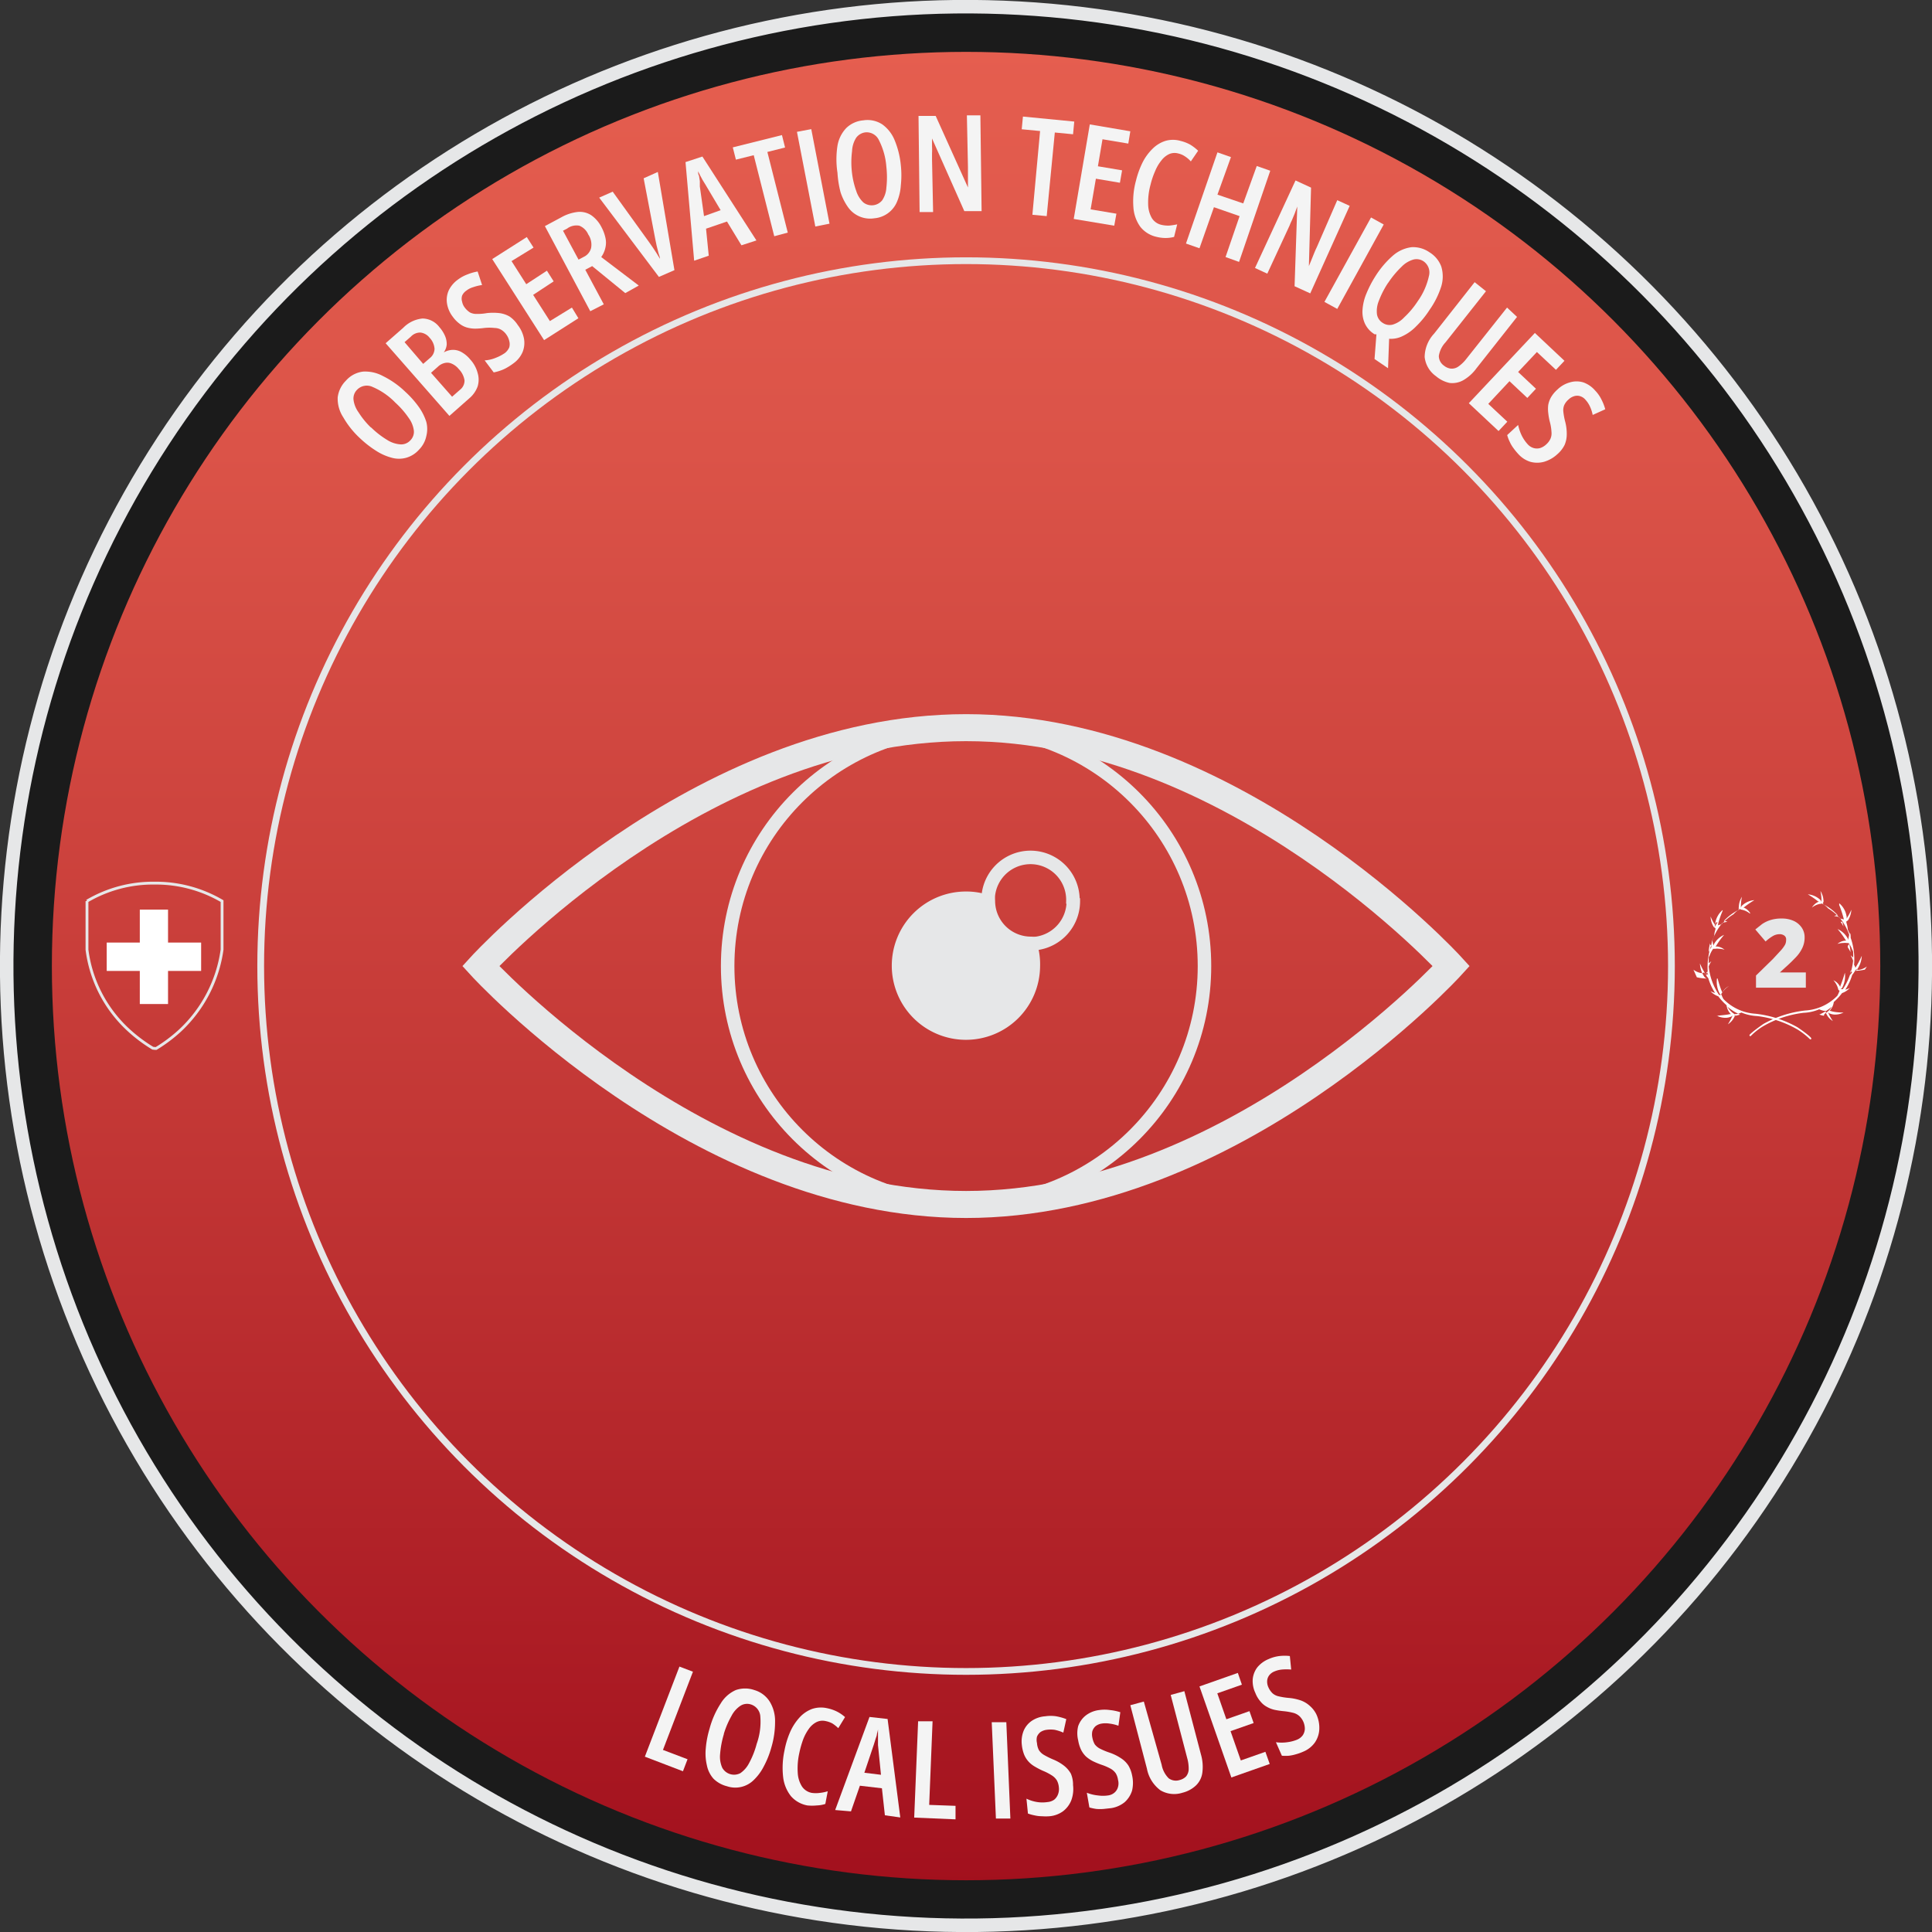 <svg id="Layer_1" data-name="Layer 1" xmlns="http://www.w3.org/2000/svg" xmlns:xlink="http://www.w3.org/1999/xlink" viewBox="0 0 143.03 143.03"><rect x="0" y="0" width="143.03" height="143.03" fill="#333333" stroke="none"/><defs><style>.cls-1{fill:#1b1b1b;}.cls-1,.cls-3,.cls-5,.cls-6,.cls-9{stroke:#e6e7e8;}.cls-1,.cls-2,.cls-3,.cls-5,.cls-6,.cls-9{stroke-miterlimit:10;}.cls-2{stroke:#1b1b1b;fill:url(#linear-gradient);}.cls-3,.cls-5,.cls-6,.cls-9{fill:none;}.cls-3{stroke-width:0.5px;}.cls-4{fill:#f4f4f4;}.cls-5{stroke-width:2px;}.cls-7{fill:#e6e7e8;}.cls-8{fill:#fff;}.cls-9{stroke-width:0.21px;}</style><linearGradient id="linear-gradient" x1="71.52" y1="139.7" x2="71.52" y2="3.34" gradientUnits="userSpaceOnUse"><stop offset="0" stop-color="#a2101d"/><stop offset="0.39" stop-color="#c13534"/><stop offset="0.78" stop-color="#db5348"/><stop offset="1" stop-color="#e55e4f"/></linearGradient></defs><circle class="cls-1" cx="71.52" cy="71.52" r="71.02" transform="translate(-3.85 138.97) rotate(-86.83)"/><circle class="cls-2" cx="71.52" cy="71.52" r="68.18"/><circle class="cls-3" cx="71.52" cy="71.52" r="52.22"/><path class="cls-4" d="M30,29a7.08,7.08,0,0,1,1,1.12,4,4,0,0,1,.56,1.11,2.13,2.13,0,0,1,0,1.06,2,2,0,0,1-.54,1,2,2,0,0,1-.95.6,2,2,0,0,1-1.06,0,4,4,0,0,1-1.14-.5,7.65,7.65,0,0,1-1.18-.91,6.6,6.6,0,0,1-1.28-1.59A2.52,2.52,0,0,1,25,29.42a2.11,2.11,0,0,1,.61-1.24,2,2,0,0,1,1.27-.67,2.75,2.75,0,0,1,1.47.33A6.49,6.49,0,0,1,30,29Zm-2.51,2.66a6.51,6.51,0,0,0,1.19.92,2.09,2.09,0,0,0,1,.32.92.92,0,0,0,.7-.3.9.9,0,0,0,.26-.71,2,2,0,0,0-.37-.93,6.41,6.41,0,0,0-1-1.15,5.17,5.17,0,0,0-1.7-1.17,1,1,0,0,0-1.14.22.91.91,0,0,0-.26.72,2,2,0,0,0,.37.94A6,6,0,0,0,27.44,31.63Z"/><path class="cls-4" d="M28.55,25.41l1.3-1.14a2.31,2.31,0,0,1,1.43-.69,1.59,1.59,0,0,1,1.25.64,2.43,2.43,0,0,1,.42.66,1.48,1.48,0,0,1,.12.64,1.15,1.15,0,0,1-.22.57l0,0a1.44,1.44,0,0,1,.69-.19,1.28,1.28,0,0,1,.65.18,2.28,2.28,0,0,1,.62.53,2.36,2.36,0,0,1,.55,1,1.72,1.72,0,0,1,0,1,2.09,2.09,0,0,1-.63.89l-1.46,1.29Zm2.78,1.53.48-.42a.9.9,0,0,0,.36-.7A1.32,1.32,0,0,0,31.8,25a1,1,0,0,0-.67-.38.94.94,0,0,0-.71.3l-.47.41Zm.58.66,1.56,1.77.58-.51a.86.86,0,0,0,.34-.7,1.53,1.53,0,0,0-.43-.84,1.34,1.34,0,0,0-.5-.39.79.79,0,0,0-.52-.06,1.05,1.05,0,0,0-.5.26Z"/><path class="cls-4" d="M38.33,24.06a2.37,2.37,0,0,1,.46,1,1.82,1.82,0,0,1-.1,1,2,2,0,0,1-.68.84,4.22,4.22,0,0,1-.47.31,2.62,2.62,0,0,1-.48.22,3.23,3.23,0,0,1-.51.14l-.67-.89a2.52,2.52,0,0,0,.82-.19,3.23,3.23,0,0,0,.67-.35,1.06,1.06,0,0,0,.33-.42.88.88,0,0,0,0-.48,1.3,1.3,0,0,0-.22-.48,1.24,1.24,0,0,0-.38-.35,1,1,0,0,0-.49-.13,3.53,3.53,0,0,0-.76,0,5.43,5.43,0,0,1-.67.05,2.35,2.35,0,0,1-.6-.08,1.61,1.61,0,0,1-.54-.27,2.39,2.39,0,0,1-.52-.53,2.17,2.17,0,0,1-.43-1,1.73,1.73,0,0,1,.13-.95,2.13,2.13,0,0,1,.68-.8,2.79,2.79,0,0,1,.72-.39,3.59,3.59,0,0,1,.74-.21l.33,1a3.55,3.55,0,0,0-.66.16,1.53,1.53,0,0,0-.51.26.89.89,0,0,0-.31.37.74.74,0,0,0,0,.44,1,1,0,0,0,.19.43,1.48,1.48,0,0,0,.39.37,1,1,0,0,0,.49.11,3.75,3.75,0,0,0,.76-.06,4.22,4.22,0,0,1,.93,0,2,2,0,0,1,.75.25A2.19,2.19,0,0,1,38.33,24.06Z"/><path class="cls-4" d="M42.82,23.56l-2.54,1.62-3.84-6L39,17.55l.5.78-1.63,1,1.09,1.71,1.53-1,.5.79-1.52,1,1.24,1.94,1.63-1Z"/><path class="cls-4" d="M41.57,16.08a3.2,3.2,0,0,1,1.21-.39,1.56,1.56,0,0,1,1,.25,2.39,2.39,0,0,1,.75.88,3,3,0,0,1,.29.78,1.63,1.63,0,0,1,0,.73,1.88,1.88,0,0,1-.31.7l2.78,2.11-1,.56-2.45-2-.51.27,1.37,2.56-1,.51-3.36-6.3Zm.44.83-.33.17,1.15,2.14.38-.2a1,1,0,0,0,.55-.66,1.33,1.33,0,0,0-.21-1,1.21,1.21,0,0,0-.66-.65A1.15,1.15,0,0,0,42,16.91Z"/><path class="cls-4" d="M48.7,12.73,49.93,20l-1.15.5-4.42-5.87,1-.44,2.68,3.72.28.4c.1.14.19.29.29.44s.17.29.25.41c0-.14-.08-.29-.12-.46s-.09-.34-.13-.52-.07-.33-.1-.48l-.86-4.5Z"/><path class="cls-4" d="M54.89,18.16,53.82,16.4l-1.55.53.2,2-1.08.37L50.75,12,52,11.59,56,17.8Zm-1.54-2.6-1.13-1.9L52,13.3,51.84,13l-.16-.32c0,.1,0,.22.07.34l.06.38c0,.14,0,.27,0,.4L52.12,16Z"/><path class="cls-4" d="M58.32,17.22l-1,.27-1.52-6-1.32.33-.23-.91L57.89,10l.23.92-1.31.33Z"/><path class="cls-4" d="M60.36,16.77,59,9.76l1.06-.2,1.35,7Z"/><path class="cls-4" d="M66.69,12.23a6.86,6.86,0,0,1,0,1.49,3.71,3.71,0,0,1-.28,1.21,2,2,0,0,1-1.68,1.23,2,2,0,0,1-1.94-.81,4.11,4.11,0,0,1-.56-1.11A7.4,7.4,0,0,1,62,12.79a6.52,6.52,0,0,1,0-2,2.5,2.5,0,0,1,.65-1.31,2.05,2.05,0,0,1,1.26-.57,2,2,0,0,1,1.41.3,2.7,2.7,0,0,1,.92,1.19A6.48,6.48,0,0,1,66.69,12.23Zm-3.63.43a6.16,6.16,0,0,0,.33,1.48,2,2,0,0,0,.53.85,1,1,0,0,0,1.39-.16,1.89,1.89,0,0,0,.31-.94,6.75,6.75,0,0,0,0-1.53,5.18,5.18,0,0,0-.56-2,1,1,0,0,0-1-.56,1,1,0,0,0-.67.39,2,2,0,0,0-.31,1A6.42,6.42,0,0,0,63.06,12.66Z"/><path class="cls-4" d="M72.67,15.63l-1.28,0L69,10.25h0c0,.21,0,.4,0,.58a5,5,0,0,1,0,.52c0,.16,0,.3,0,.44l.08,3.91-1,0L68,8.58l1.27,0,2.39,5.3h0c0-.21,0-.4,0-.59s0-.35,0-.5,0-.3,0-.43l-.08-3.82,1,0Z"/><path class="cls-4" d="M77.49,16l-1.06-.1L77,9.7l-1.36-.13.09-.94L79.53,9l-.09.94-1.35-.13Z"/><path class="cls-4" d="M82.49,16.71l-3-.5,1.19-7,3,.51-.15.91-1.91-.32-.34,2,1.79.3-.16.92-1.78-.3-.39,2.27,1.91.32Z"/><path class="cls-4" d="M87.22,11.36a1,1,0,0,0-.67.05,1.54,1.54,0,0,0-.57.47,3.09,3.09,0,0,0-.46.78,5.81,5.81,0,0,0-.34,1A5,5,0,0,0,85,15.14a2.12,2.12,0,0,0,.27,1,1.12,1.12,0,0,0,.69.5,2.14,2.14,0,0,0,.61.06,5.4,5.4,0,0,0,.58-.09l-.23.93a2.59,2.59,0,0,1-.63.08,2.84,2.84,0,0,1-.69-.09,2.11,2.11,0,0,1-1.18-.74,2.77,2.77,0,0,1-.51-1.42,5.74,5.74,0,0,1,.19-2A6.49,6.49,0,0,1,84.6,12a3.83,3.83,0,0,1,.74-1,2.36,2.36,0,0,1,.94-.57,2,2,0,0,1,1.11,0,2.89,2.89,0,0,1,.71.27,3.3,3.3,0,0,1,.6.46l-.54.79a2.11,2.11,0,0,0-.43-.37A1.46,1.46,0,0,0,87.22,11.36Z"/><path class="cls-4" d="M91.73,19.39l-1-.36L91.77,16l-1.9-.66L88.8,18.38l-1-.35,2.33-6.75,1,.35-1,2.78,1.91.65,1-2.77,1,.35Z"/><path class="cls-4" d="M97,21.72l-1.16-.53.2-5.9,0,0-.2.54-.2.48c-.07.14-.13.28-.18.41l-1.64,3.54-.91-.42,3-6.48,1.15.53-.16,5.81h0l.22-.54.19-.47c.06-.15.12-.28.18-.4L99,14.82l.92.42Z"/><path class="cls-4" d="M98.05,22.35l3.45-6.25.94.52L99,22.87Z"/><path class="cls-4" d="M105.84,22.93a6.87,6.87,0,0,1-1,1.23,3.44,3.44,0,0,1-1,.72,1.94,1.94,0,0,1-1,.2l-.08,2.18-1-.68.14-1.83-.06,0-.07,0a1.82,1.82,0,0,1-.73-.81,2.1,2.1,0,0,1-.17-1,3.74,3.74,0,0,1,.29-1.21,8,8,0,0,1,.67-1.29,6.87,6.87,0,0,1,1.33-1.55,2.6,2.6,0,0,1,1.34-.59,2.11,2.11,0,0,1,1.33.38,2.09,2.09,0,0,1,.87,1.05,2.53,2.53,0,0,1,0,1.47A6.32,6.32,0,0,1,105.84,22.93Zm-3.07-2a6.6,6.6,0,0,0-.69,1.34,2,2,0,0,0-.14,1,.92.92,0,0,0,.42.63.91.91,0,0,0,.75.13,1.91,1.91,0,0,0,.84-.53,6.4,6.4,0,0,0,1-1.19,5.07,5.07,0,0,0,.84-1.89,1,1,0,0,0-.41-1.08.93.93,0,0,0-.76-.12,2,2,0,0,0-.86.53A7,7,0,0,0,102.77,20.94Z"/><path class="cls-4" d="M112.31,23.46l-3,3.8a3.17,3.17,0,0,1-1,.9,1.67,1.67,0,0,1-1,.19,2.3,2.3,0,0,1-1-.5,2,2,0,0,1-.84-1.42,2.58,2.58,0,0,1,.7-1.73l3-3.81.84.67-3,3.79a1.9,1.9,0,0,0-.49,1,.88.88,0,0,0,.38.72,1,1,0,0,0,.51.22.85.85,0,0,0,.55-.15,2.74,2.74,0,0,0,.61-.59l3-3.78Z"/><path class="cls-4" d="M110.94,31.91l-2.2-2.06,4.89-5.2,2.19,2.06-.63.67-1.41-1.32-1.39,1.48,1.32,1.24-.64.68-1.32-1.24-1.57,1.68,1.41,1.32Z"/><path class="cls-4" d="M115.3,33.62a2.47,2.47,0,0,1-1,.57,1.92,1.92,0,0,1-1,0,2,2,0,0,1-.91-.59,4.41,4.41,0,0,1-.35-.43,2.4,2.4,0,0,1-.27-.46,3,3,0,0,1-.19-.5l.81-.75a3.51,3.51,0,0,0,.27.79,2.78,2.78,0,0,0,.43.63.94.94,0,0,0,.45.29.87.87,0,0,0,.48,0,1.18,1.18,0,0,0,.45-.27,1.27,1.27,0,0,0,.31-.41,1,1,0,0,0,.08-.5,3.57,3.57,0,0,0-.12-.75,4.53,4.53,0,0,1-.12-.67,2.41,2.41,0,0,1,0-.6,1.88,1.88,0,0,1,.21-.57,2.42,2.42,0,0,1,.48-.57,2.11,2.11,0,0,1,.91-.52,1.7,1.7,0,0,1,1,0,2.07,2.07,0,0,1,.87.6,2.61,2.61,0,0,1,.47.67,3.57,3.57,0,0,1,.28.72l-.93.42a2.67,2.67,0,0,0-.21-.64,1.91,1.91,0,0,0-.32-.48.84.84,0,0,0-.4-.27.73.73,0,0,0-.44,0,1,1,0,0,0-.41.24,1.24,1.24,0,0,0-.33.43,1,1,0,0,0-.06.5,4.85,4.85,0,0,0,.14.74,3.56,3.56,0,0,1,.11.93,2,2,0,0,1-.16.77A2.21,2.21,0,0,1,115.3,33.62Z"/><path class="cls-4" d="M47.74,130.05l2.56-6.67,1,.38-2.22,5.79,1.82.69-.34.89Z"/><path class="cls-4" d="M57.1,129.38a6.73,6.73,0,0,1-.55,1.38,3.75,3.75,0,0,1-.73,1,1.94,1.94,0,0,1-2,.48,2.16,2.16,0,0,1-1-.56,2.11,2.11,0,0,1-.49-1,3.81,3.81,0,0,1-.08-1.24,7,7,0,0,1,.28-1.46,6.47,6.47,0,0,1,.82-1.86,2.48,2.48,0,0,1,1.12-1,2.09,2.09,0,0,1,1.38,0A2,2,0,0,1,57,126a2.74,2.74,0,0,1,.38,1.45A6.61,6.61,0,0,1,57.1,129.38Zm-3.51-1a7.05,7.05,0,0,0-.28,1.49,2,2,0,0,0,.16,1,1,1,0,0,0,1.34.4,2,2,0,0,0,.65-.75,6.35,6.35,0,0,0,.56-1.42,4.86,4.86,0,0,0,.27-2,1,1,0,0,0-.71-.92.92.92,0,0,0-.76.1,2,2,0,0,0-.67.76A6.45,6.45,0,0,0,53.59,128.35Z"/><path class="cls-4" d="M61.1,127.41a1,1,0,0,0-.67.09,1.57,1.57,0,0,0-.55.49,3.44,3.44,0,0,0-.43.81,7.35,7.35,0,0,0-.28,1,5.2,5.2,0,0,0-.11,1.47,2.08,2.08,0,0,0,.32,1,1.13,1.13,0,0,0,.71.46,2.17,2.17,0,0,0,.62,0,2.9,2.9,0,0,0,.57-.12l-.18.94a2.19,2.19,0,0,1-.63.11,3.44,3.44,0,0,1-.7,0,2.12,2.12,0,0,1-1.21-.68,2.79,2.79,0,0,1-.58-1.4,6.08,6.08,0,0,1,.1-2,6.28,6.28,0,0,1,.43-1.39,4,4,0,0,1,.69-1.05,2.39,2.39,0,0,1,.91-.62,2.07,2.07,0,0,1,1.11-.06,3,3,0,0,1,.72.24,2.82,2.82,0,0,1,.62.42l-.5.82a2.81,2.81,0,0,0-.44-.35A1.81,1.81,0,0,0,61.1,127.41Z"/><path class="cls-4" d="M65.51,134.39l-.22-2-1.63-.19L63,134.1,61.83,134l2.54-6.89,1.34.15.94,7.29Zm-.29-3L65,129.19c0-.14,0-.28,0-.41s0-.27,0-.39,0-.25,0-.36a2.73,2.73,0,0,1-.08.34c0,.12-.06.24-.1.37l-.12.39-.71,2.11Z"/><path class="cls-4" d="M67.68,134.56l.29-7.13,1.07,0-.25,6.19,1.95.07,0,1Z"/><path class="cls-4" d="M73.73,134.63l-.31-7.13,1.08,0,.3,7.13Z"/><path class="cls-4" d="M79.44,132.16a2.41,2.41,0,0,1-.13,1.12,1.9,1.9,0,0,1-.61.81,2,2,0,0,1-1,.37,3.54,3.54,0,0,1-.56,0,2.39,2.39,0,0,1-.53-.06,3.23,3.23,0,0,1-.51-.14l-.11-1.1a2.86,2.86,0,0,0,.8.25,2.51,2.51,0,0,0,.76,0,1,1,0,0,0,.5-.18.94.94,0,0,0,.28-.4,1.09,1.09,0,0,0,.06-.51,1.35,1.35,0,0,0-.14-.5,1.15,1.15,0,0,0-.36-.37,4,4,0,0,0-.67-.35,5.58,5.58,0,0,1-.6-.31,1.92,1.92,0,0,1-.47-.37,1.78,1.78,0,0,1-.33-.52,2.74,2.74,0,0,1-.17-.71,2.12,2.12,0,0,1,.13-1.05,1.68,1.68,0,0,1,.6-.74,2.05,2.05,0,0,1,1-.34,2.75,2.75,0,0,1,.81,0,4.11,4.11,0,0,1,.75.21l-.22,1a3.06,3.06,0,0,0-.65-.21,2.25,2.25,0,0,0-.57,0,1.09,1.09,0,0,0-.46.16.85.85,0,0,0-.27.35,1,1,0,0,0,0,.47,1.35,1.35,0,0,0,.14.52,1.1,1.1,0,0,0,.36.35,6.09,6.09,0,0,0,.68.34,3.39,3.39,0,0,1,.81.46,2,2,0,0,1,.52.6A2.09,2.09,0,0,1,79.44,132.16Z"/><path class="cls-4" d="M83.81,131.43a2.49,2.49,0,0,1,0,1.13,1.91,1.91,0,0,1-.55.86,2.09,2.09,0,0,1-1,.44l-.55.06a3.25,3.25,0,0,1-.54,0,3.46,3.46,0,0,1-.52-.11l-.19-1.09a3,3,0,0,0,.82.2,2.63,2.63,0,0,0,.75,0,.89.89,0,0,0,.49-.22.83.83,0,0,0,.25-.41,1,1,0,0,0,0-.52,1.28,1.28,0,0,0-.17-.49,1.16,1.16,0,0,0-.38-.34,4.05,4.05,0,0,0-.7-.3,6.1,6.1,0,0,1-.62-.26,2.58,2.58,0,0,1-.5-.34,1.83,1.83,0,0,1-.36-.49,2.58,2.58,0,0,1-.22-.71,2.16,2.16,0,0,1,0-1.05,1.72,1.72,0,0,1,.55-.78,2,2,0,0,1,1-.41,2.75,2.75,0,0,1,.81,0,3.66,3.66,0,0,1,.76.16l-.14,1a3.08,3.08,0,0,0-.67-.16,1.82,1.82,0,0,0-.57,0,1,1,0,0,0-.45.19.85.85,0,0,0-.24.37,1.08,1.08,0,0,0,0,.48,1.54,1.54,0,0,0,.18.5,1.16,1.16,0,0,0,.39.32,5.16,5.16,0,0,0,.7.29,3.65,3.65,0,0,1,.84.41,1.84,1.84,0,0,1,.56.55A2.24,2.24,0,0,1,83.81,131.43Z"/><path class="cls-4" d="M87.68,125.2l1.23,4.69a3.29,3.29,0,0,1,.1,1.36,1.6,1.6,0,0,1-.47.93,2.24,2.24,0,0,1-1,.54,2,2,0,0,1-1.63-.18,2.59,2.59,0,0,1-1-1.6l-1.23-4.7,1-.27L86,130.65a1.89,1.89,0,0,0,.52,1,.9.9,0,0,0,.81.13,1,1,0,0,0,.48-.27A.88.88,0,0,0,88,131a2.86,2.86,0,0,0-.11-.85l-1.22-4.67Z"/><path class="cls-4" d="M94,130.59l-2.84,1-2.36-6.74,2.84-1,.3.87-1.82.64.67,1.92,1.71-.6.31.88-1.71.6.76,2.17,1.82-.64Z"/><path class="cls-4" d="M97.45,126.91a2.37,2.37,0,0,1,.22,1.11,1.88,1.88,0,0,1-.34,1,2,2,0,0,1-.85.66,3.75,3.75,0,0,1-.53.19,3,3,0,0,1-.52.11,3.11,3.11,0,0,1-.53,0l-.44-1a3,3,0,0,0,.84,0,2.88,2.88,0,0,0,.73-.19,1,1,0,0,0,.42-.33.93.93,0,0,0,.15-.46,1.32,1.32,0,0,0-.1-.51,1.29,1.29,0,0,0-.29-.43,1.08,1.08,0,0,0-.45-.25,4.75,4.75,0,0,0-.75-.13,5.76,5.76,0,0,1-.66-.1,2,2,0,0,1-.56-.22,1.55,1.55,0,0,1-.47-.39,2.11,2.11,0,0,1-.38-.63,2.06,2.06,0,0,1-.2-1,1.71,1.71,0,0,1,.34-.9,2.11,2.11,0,0,1,.85-.62,2.73,2.73,0,0,1,.79-.22,3.35,3.35,0,0,1,.77,0l.1,1a4,4,0,0,0-.69,0,1.85,1.85,0,0,0-.55.14.91.91,0,0,0-.39.29.76.76,0,0,0-.15.41,1,1,0,0,0,.09.47,1.41,1.41,0,0,0,.3.44,1,1,0,0,0,.45.23,4.91,4.91,0,0,0,.75.12,3.74,3.74,0,0,1,.91.19,2,2,0,0,1,.67.41A2,2,0,0,1,97.45,126.91Z"/><path class="cls-5" d="M35.59,71.52S51.68,53.87,71.52,53.87s35.92,17.65,35.92,17.65S91.36,89.17,71.52,89.17,35.59,71.52,35.59,71.52Z"/><circle class="cls-6" cx="71.52" cy="71.52" r="17.65"/><path class="cls-7" d="M77,71.52A5.49,5.49,0,1,1,71.52,66a5.19,5.19,0,0,1,1.68.27,3,3,0,0,0,0,.42,3.15,3.15,0,0,0,3.15,3.15,2.86,2.86,0,0,0,.42,0A5.19,5.19,0,0,1,77,71.52Z"/><path class="cls-6" d="M79.46,66.72a3.15,3.15,0,0,1-2.72,3.12,2.86,2.86,0,0,1-.42,0,3.15,3.15,0,0,1-3.15-3.15,3,3,0,0,1,0-.42,3.14,3.14,0,0,1,6.26.42Z"/><path class="cls-8" d="M138.06,71.78l0,0h0a3.51,3.51,0,0,1-.65.09h-.08v0a.31.31,0,0,0,.16-.11,1.85,1.85,0,0,0,.34-1v0h0l0,0a6.47,6.47,0,0,1-.46.87.25.25,0,0,0,0,.07.62.62,0,0,0-.11-.27,4.78,4.78,0,0,0-.25-2s0-.34-.06-.35h0v.07l-.15-.32a2.26,2.26,0,0,0-.1-.5.2.2,0,0,1,0-.13.25.25,0,0,0,.12-.08,1.65,1.65,0,0,0,.24-.77h0l0,0a3.91,3.91,0,0,1-.36.66l0,0v0a.35.35,0,0,0,0-.2,1.56,1.56,0,0,0-.54-.94h0V67a7.82,7.82,0,0,1,.33,1l0,.08a.61.61,0,0,0-.25-.07,3.83,3.83,0,0,0-.9-.76,1.79,1.79,0,0,0-.31-.28.21.21,0,0,1-.08-.11.24.24,0,0,0,.05-.14,1.48,1.48,0,0,0-.23-.76v0h0v0a3.44,3.44,0,0,1,.08.76.35.35,0,0,0,0,.06h0a.37.37,0,0,0-.1-.17,1.52,1.52,0,0,0-.91-.4h0s0,0,0,0a6.87,6.87,0,0,1,.77.53l.07,0a1.06,1.06,0,0,0-.54.45v0h0a1.37,1.37,0,0,1,.63-.28c.08,0,.13,0,.13-.09h0l.07,0h0a.07.07,0,0,0-.06,0,.08.08,0,0,0,0,.09,3.75,3.75,0,0,1,1.14.84.51.51,0,0,0-.26.07h0v0h0a1.28,1.28,0,0,1,.37.08,4.18,4.18,0,0,1,.74,1.3,3.33,3.33,0,0,1-.1.44.13.13,0,0,0,0,.06h0a.49.49,0,0,0,0-.21,1.63,1.63,0,0,0-.76-.71h0l0,0v0h0a6,6,0,0,1,.58.79l.06.07h-.08a1,1,0,0,0-.57.24v0h0v0h0a1.57,1.57,0,0,1,.43-.07.86.86,0,0,1,.24,0h.07a.1.1,0,0,0,.09,0h0a2,2,0,0,1,.26.49l.07.14a3.38,3.38,0,0,1,0,.45c-.07-.07-.15-.15-.18-.15h0l0,0a1.93,1.93,0,0,1,.18.38,4.63,4.63,0,0,1-.76,2.11l-.12,0-.05,0v0a.27.27,0,0,0,.14-.14,1.88,1.88,0,0,0,.18-1.08h0v0a9.34,9.34,0,0,1-.34,1,.64.64,0,0,0,0,.07,1,1,0,0,0-.51-.51h0l0,0a1.55,1.55,0,0,1,.35.63h0c0,.06.05.13.11.14a0,0,0,0,1,0,0,2.41,2.41,0,0,1-.17.38,3.61,3.61,0,0,1-2.38,1.09h0a8.19,8.19,0,0,0-3.1,1c-.84.59-.95.74-1,.78a.08.08,0,0,0,0,.11h0a.1.1,0,0,0,.07,0,4.8,4.8,0,0,1,.91-.72,7.82,7.82,0,0,1,3-1h0a3.32,3.32,0,0,0,1.16-.26,1.65,1.65,0,0,0,.39.12.13.13,0,0,1,.11,0,.29.29,0,0,0,0,.16,1.29,1.29,0,0,0,.51.59h0v0a3.41,3.41,0,0,1-.36-.66h0l0,0h0a.27.27,0,0,0,.15.11,1,1,0,0,0,.35.07,1.35,1.35,0,0,0,.65-.15h0s-.05,0-.06,0-.59,0-.9-.12h-.08a1.15,1.15,0,0,0,.32-.66v0h0a4.26,4.26,0,0,0,.61-.66,1.44,1.44,0,0,0,.58-.38h0v0h0a1.66,1.66,0,0,1-.34.13,4.18,4.18,0,0,0,.51-1.09,1.8,1.8,0,0,0,.23-.34.38.38,0,0,1,.09-.09.38.38,0,0,0,.13.06h0a1.35,1.35,0,0,0,.64-.26v0Zm-1.67-3.52a0,0,0,0,1,0,0q.06.19.09.33c-.07-.12-.14-.24-.22-.35l.07,0Zm.65,3.61s0,.08.08.09a0,0,0,0,0,0,0c-.05.09-.1.16-.14.22A3.4,3.4,0,0,0,137,71.87ZM137,70.49a2.87,2.87,0,0,0-.2-.35.24.24,0,0,1,0-.13.2.2,0,0,0,.09-.12.11.11,0,0,0,0-.08A5.1,5.1,0,0,1,137,70.49Zm-1.87,4.56c-.07,0-.11.1-.09.15h0a2,2,0,0,1-.35-.09,3.56,3.56,0,0,0,.92-.58A1.48,1.48,0,0,1,135.09,75.05Zm.85-1.15a.2.2,0,0,1,.07-.1h0l-.13.16Zm-.37.61h0v0Z"/><path class="cls-8" d="M125.37,71.79v0a1.35,1.35,0,0,0,.64.26h0a.31.31,0,0,0,.13-.06.38.38,0,0,1,.09.09,2.37,2.37,0,0,0,.24.34,4.16,4.16,0,0,0,.5,1.09,1.66,1.66,0,0,1-.34-.13h0v0h0a1.44,1.44,0,0,0,.58.38,4.26,4.26,0,0,0,.61.66h0v0a1.15,1.15,0,0,0,.32.66h-.08c-.3.07-.77.09-.89.12s-.06,0-.06,0,0,0,0,0a1.39,1.39,0,0,0,.65.15,1,1,0,0,0,.35-.07.29.29,0,0,0,.16-.11h0s0,0,0,0h0a4.29,4.29,0,0,1-.35.66l0,0h0a1.35,1.35,0,0,0,.5-.59.29.29,0,0,0,0-.16.14.14,0,0,1,.11,0,1.65,1.65,0,0,0,.39-.12,3.42,3.42,0,0,0,1.16.26h0a7.82,7.82,0,0,1,3,1,5.42,5.42,0,0,1,.92.72.08.08,0,0,0,.07,0h0a.08.08,0,0,0,0-.11s-.13-.19-1-.78a8.19,8.19,0,0,0-3.1-1h0a3.61,3.61,0,0,1-2.38-1.09,2.41,2.41,0,0,1-.17-.38s0,0,0,0,.09-.08.11-.14h0A1.68,1.68,0,0,1,128,73l0,0h0a1.08,1.08,0,0,0-.51.51.14.14,0,0,0,0-.07,6.78,6.78,0,0,1-.33-1v0h-.05a1.88,1.88,0,0,0,.18,1.08.27.27,0,0,0,.14.14v0l-.05,0-.11,0a4.53,4.53,0,0,1-.77-2.11,1.75,1.75,0,0,1,.19-.38v0h0s-.12.08-.19.15c0-.15,0-.3,0-.45l.07-.14a2,2,0,0,1,.26-.49h0s0,0,.1,0H127a.87.87,0,0,1,.25,0,1.47,1.47,0,0,1,.42.07h0l0,0h0v0a1,1,0,0,0-.57-.24H127l.06-.07a6,6,0,0,1,.58-.79h0v0l0,0h0a1.55,1.55,0,0,0-.76.71.31.31,0,0,0,0,.21h0a.13.13,0,0,1,0-.06,2.14,2.14,0,0,1-.11-.44,4.18,4.18,0,0,1,.74-1.3,1.28,1.28,0,0,1,.37-.08h0v0h0a.51.51,0,0,0-.26-.07,3.87,3.87,0,0,1,1.14-.84.07.07,0,0,0,0-.09.06.06,0,0,0-.06,0h0l.07,0h0s.06.08.14.09a1.38,1.38,0,0,1,.62.28h.05v0a1,1,0,0,0-.54-.45l.07,0a6.87,6.87,0,0,1,.77-.53s.05,0,.05,0h-.05a1.52,1.52,0,0,0-.91.4.35.35,0,0,0-.09.17h0s0,0,0-.06a3.44,3.44,0,0,1,.08-.76v0h0v0a1.48,1.48,0,0,0-.23.76.24.24,0,0,0,0,.14.21.21,0,0,1-.08.11,1.79,1.79,0,0,0-.31.28,4,4,0,0,0-.9.76.61.61,0,0,0-.25.07.13.13,0,0,0,0-.08,6.12,6.12,0,0,1,.34-1v-.06h0a1.61,1.61,0,0,0-.54.94.35.35,0,0,0,0,.2v0l0,0a3.1,3.1,0,0,1-.35-.66l0,0h0a1.49,1.49,0,0,0,.23.77.32.32,0,0,0,.12.08.2.2,0,0,1,0,.13,2.12,2.12,0,0,0-.09.5,1.87,1.87,0,0,0-.15.32.08.08,0,0,1,0,0v0h0s-.07.34-.07.35a5,5,0,0,0-.25,2,.62.62,0,0,0-.11.27l0-.07a5.73,5.73,0,0,1-.47-.87l0,0h0v0a1.85,1.85,0,0,0,.34,1,.31.31,0,0,0,.16.11v0h-.08a3.51,3.51,0,0,1-.65-.09h0l0,0Zm1.72-3.51.07,0c-.08.11-.15.23-.22.35q0-.14.09-.33a0,0,0,0,1,0,0Zm-.63,3.93a1.42,1.42,0,0,1-.13-.22,0,0,0,0,1,0,0s.05,0,.07-.09A3.4,3.4,0,0,0,126.46,72.21Zm.14-2.4,0,.08a.26.26,0,0,0,.09.12.24.24,0,0,1,0,.13,2.87,2.87,0,0,0-.2.35A5.1,5.1,0,0,1,126.6,69.81Zm1.29,4.72a3.62,3.62,0,0,0,.93.58,2.09,2.09,0,0,1-.36.09h0s0-.1-.09-.15A1.42,1.42,0,0,1,127.89,74.53Zm-.37-.56-.13-.16h0a.15.15,0,0,1,.07.1Zm.33.52,0,0h0Z"/><path class="cls-9" d="M11.31,77.6a11.19,11.19,0,0,1-1.8-1.35,9.74,9.74,0,0,1-3.07-5.94v-3.6a9.64,9.64,0,0,1,5-1.33,9.69,9.69,0,0,1,5,1.33V70.3a10.09,10.09,0,0,1-3.12,6,11.13,11.13,0,0,1-1.76,1.32l-.08,0Z"/><polygon class="cls-8" points="12.44 69.78 12.44 67.34 10.35 67.34 10.35 69.78 7.9 69.78 7.9 71.88 10.35 71.88 10.35 74.33 12.44 74.33 12.44 71.88 14.89 71.88 14.89 69.78 12.44 69.78"/><path class="cls-7" d="M133.69,73.12H130v-.9L131.25,71l.6-.65a2.42,2.42,0,0,0,.3-.41.76.76,0,0,0,.08-.36.34.34,0,0,0-.14-.32.58.58,0,0,0-.35-.1,1,1,0,0,0-.48.13,3.23,3.23,0,0,0-.55.41l-.76-.89.49-.39a2.31,2.31,0,0,1,.61-.3,2.64,2.64,0,0,1,.85-.12,2.09,2.09,0,0,1,.9.18,1.45,1.45,0,0,1,.59.5,1.26,1.26,0,0,1,.21.71,1.8,1.8,0,0,1-.17.79,2.62,2.62,0,0,1-.48.69c-.22.23-.48.49-.81.78l-.37.34v0h1.92Z"/></svg>